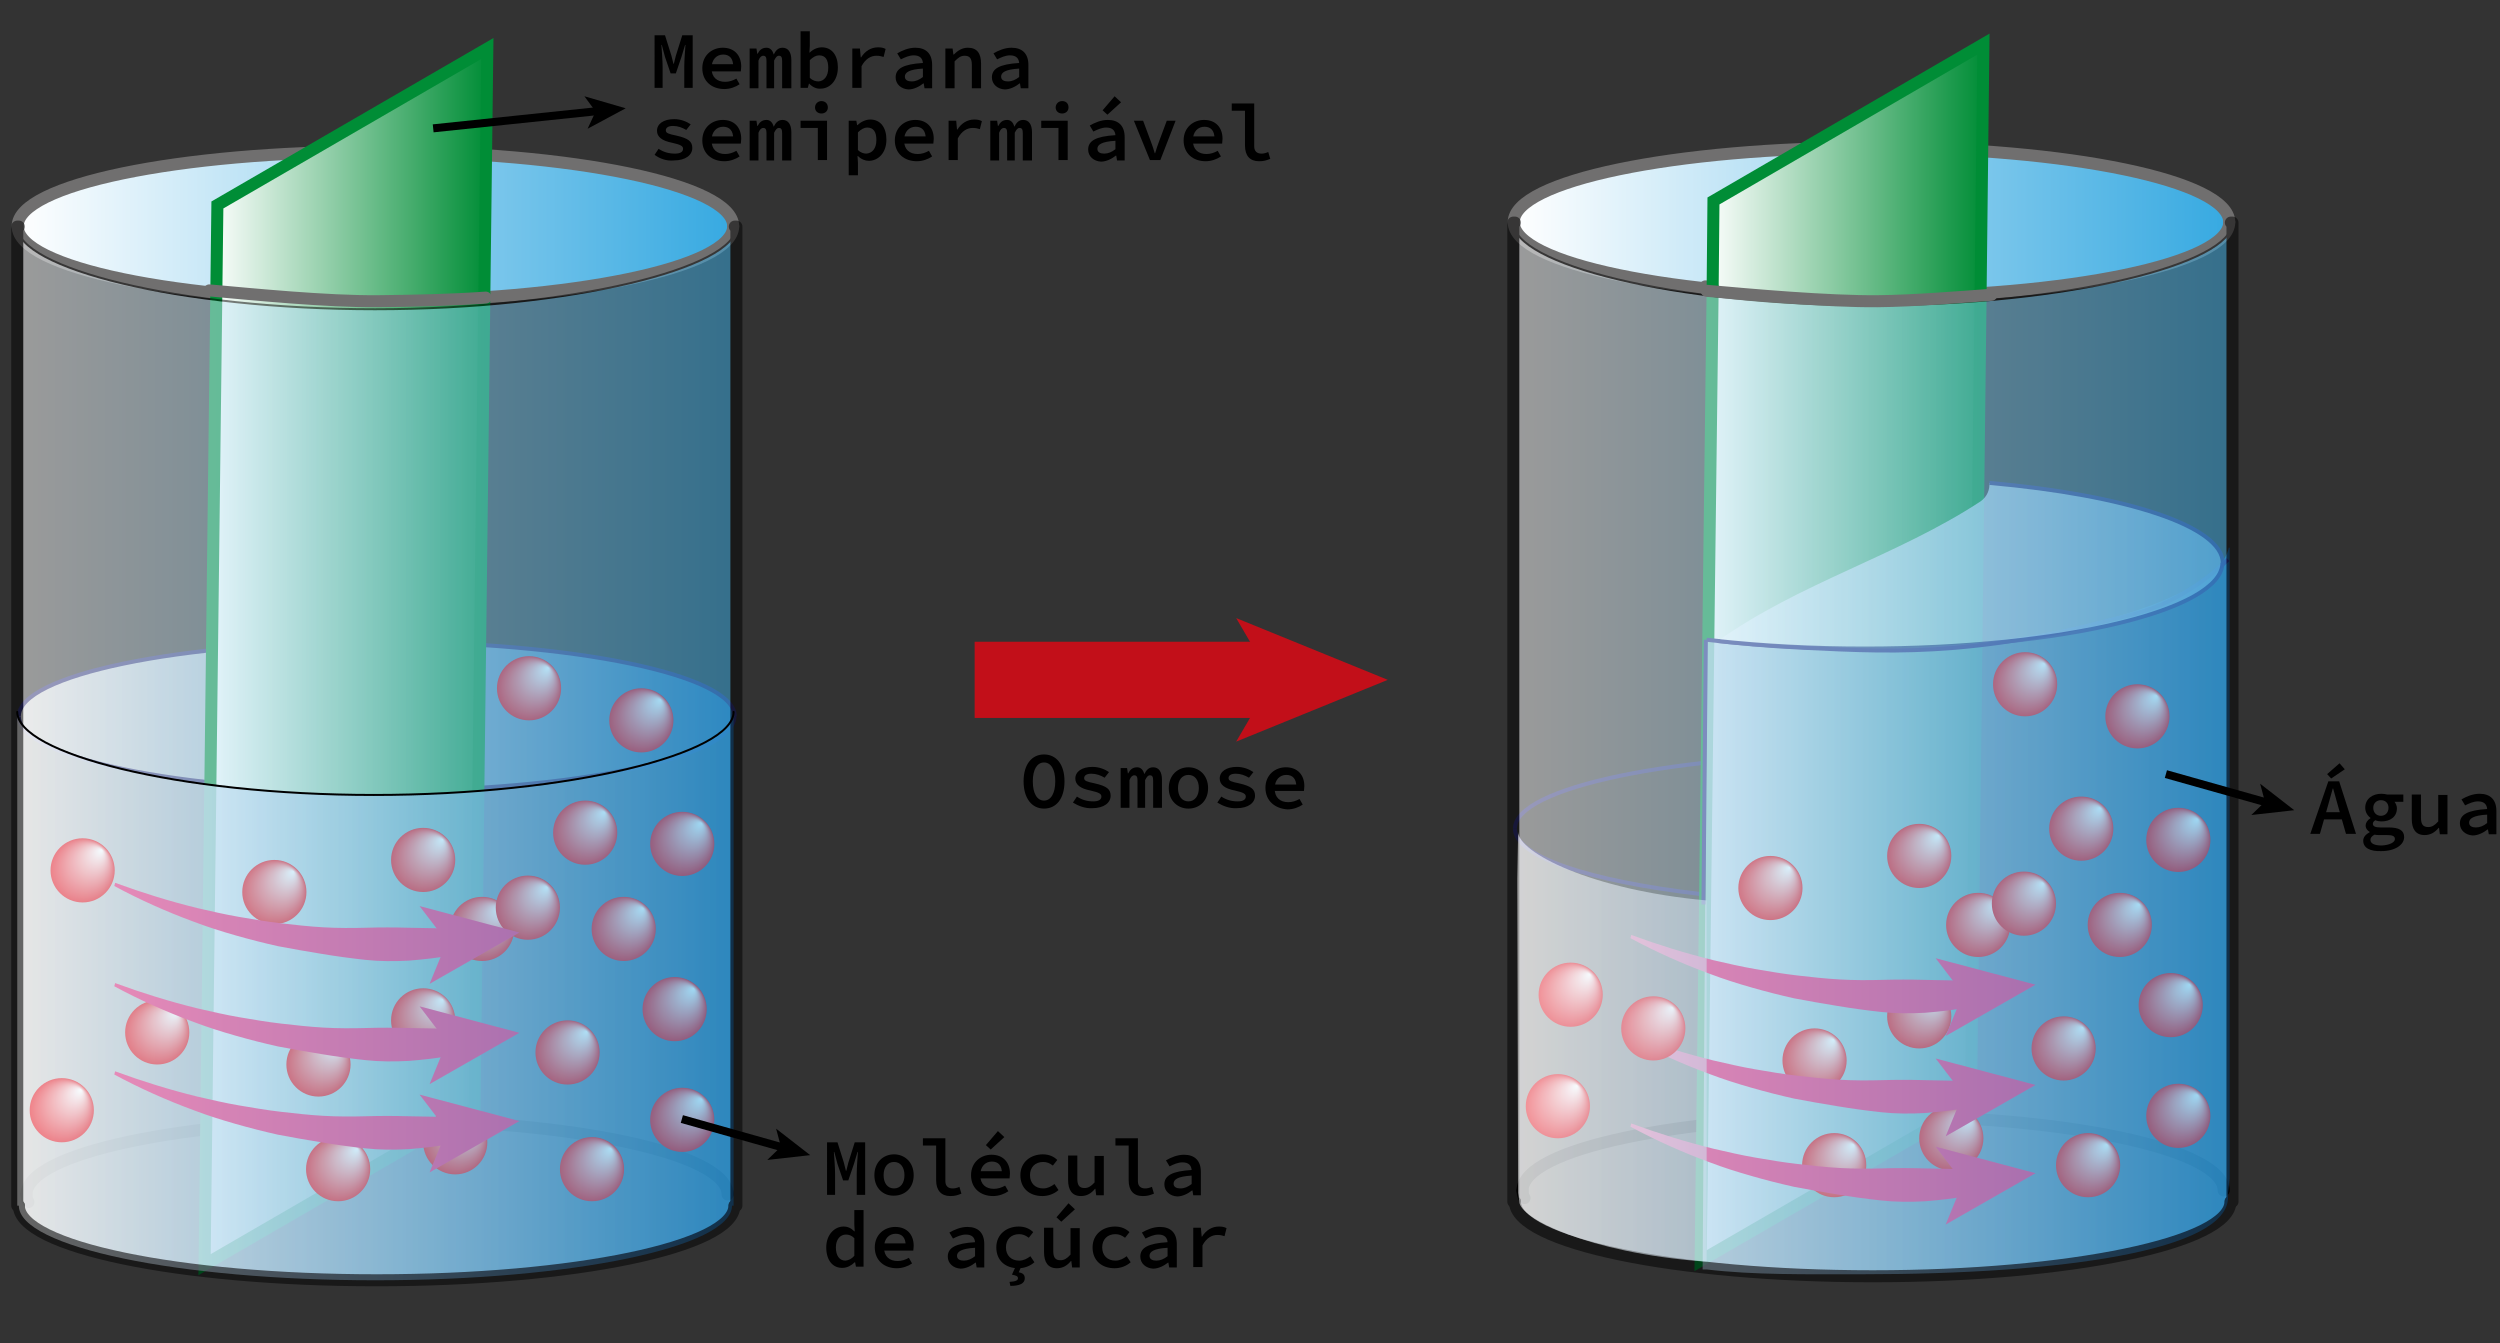 <?xml version="1.0" encoding="UTF-8"?> <!-- Generator: Adobe Illustrator 23.0.3, SVG Export Plug-In . SVG Version: 6.00 Build 0) --> <svg xmlns="http://www.w3.org/2000/svg" xmlns:xlink="http://www.w3.org/1999/xlink" id="Camada_1" x="0px" y="0px" viewBox="0 0 623.3 334.9" style="enable-background:new 0 0 623.3 334.9;" xml:space="preserve"><rect x="0" y="0" width="623.3" height="334.9" fill="#333333" stroke="none"/> <style type="text/css"> .st0{fill:none;stroke:#000000;stroke-width:3;stroke-linecap:round;stroke-linejoin:round;} .st1{opacity:0.81;} .st2{fill:url(#SVGID_1_);} .st3{fill:none;stroke:#2D2E83;stroke-miterlimit:10;} .st4{fill:url(#SVGID_2_);} .st5{fill:none;stroke:#706F6F;stroke-width:3;stroke-linecap:round;stroke-linejoin:round;} .st6{fill:url(#SVGID_3_);stroke:#008D36;stroke-width:3;} .st7{opacity:0.76;} .st8{fill:url(#SVGID_4_);} .st9{fill:url(#SVGID_5_);} .st10{fill:url(#SVGID_6_);} .st11{fill:url(#SVGID_7_);} .st12{fill:url(#SVGID_8_);} .st13{fill:url(#SVGID_9_);} .st14{fill:url(#SVGID_10_);} .st15{fill:url(#SVGID_11_);} .st16{fill:url(#SVGID_12_);} .st17{fill:url(#SVGID_13_);} .st18{fill:url(#SVGID_14_);} .st19{fill:url(#SVGID_15_);} .st20{fill:url(#SVGID_16_);} .st21{fill:url(#SVGID_17_);} .st22{fill:url(#SVGID_18_);} .st23{fill:url(#SVGID_19_);} .st24{fill:url(#SVGID_20_);} .st25{fill:url(#SVGID_21_);} .st26{fill:url(#SVGID_22_);} .st27{fill:url(#SVGID_23_);} .st28{fill:url(#SVGID_24_);} .st29{fill:#E71D73;} .st30{opacity:0.51;} .st31{fill:url(#SVGID_25_);} .st32{fill:none;stroke:#000000;stroke-width:0.5;stroke-linecap:round;stroke-linejoin:round;} .st33{fill:url(#SVGID_26_);} .st34{fill:url(#SVGID_27_);} .st35{fill:url(#SVGID_28_);} .st36{fill:none;stroke:#008D36;stroke-width:3;} .st37{fill:url(#SVGID_29_);} .st38{fill:url(#SVGID_30_);} .st39{fill:url(#SVGID_31_);} .st40{fill:url(#SVGID_32_);} .st41{fill:url(#SVGID_33_);} .st42{fill:url(#SVGID_34_);} .st43{fill:url(#SVGID_35_);} .st44{fill:url(#SVGID_36_);} .st45{fill:url(#SVGID_37_);} .st46{fill:url(#SVGID_38_);} .st47{fill:url(#SVGID_39_);} .st48{fill:url(#SVGID_40_);} .st49{fill:url(#SVGID_41_);} .st50{fill:url(#SVGID_42_);} .st51{fill:url(#SVGID_43_);} .st52{fill:url(#SVGID_44_);} .st53{fill:url(#SVGID_45_);} .st54{fill:url(#SVGID_46_);} .st55{fill:url(#SVGID_47_);} .st56{fill:url(#SVGID_48_);} .st57{fill:url(#SVGID_49_);} .st58{fill:url(#SVGID_50_);} .st59{fill:url(#SVGID_51_);} .st60{opacity:0.57;} .st61{fill:url(#SVGID_52_);} .st62{fill:none;stroke:#E30613;stroke-width:19;stroke-miterlimit:10;} .st63{fill:#E30613;} .st64{fill:none;stroke:#000000;stroke-width:2;stroke-miterlimit:10;} </style> <g> <g id="XMLID_6_"> <g> </g> <g> <path class="st0" d="M6.6,297.8c0,0.6,0.1,1.3,0.5,1.9"></path> <path class="st0" d="M6.6,297.8c0-10.3,39.1-18.6,87.4-18.6c48.3,0,87.4,8.3,87.4,18.6"></path> </g> </g> <g id="XMLID_5_" class="st1"> <g> <linearGradient id="SVGID_1_" gradientUnits="userSpaceOnUse" x1="4.728" y1="178.56" x2="183.167" y2="178.56"> <stop offset="0" style="stop-color:#FFFFFF"></stop> <stop offset="1" style="stop-color:#1D71B8"></stop> </linearGradient> <path class="st2" d="M94,160c49.3,0,89.2,8.3,89.2,18.6c0,10.3-39.9,18.6-89.2,18.6c-49.3,0-89.2-8.3-89.2-18.6 C4.7,168.3,44.7,160,94,160z"></path> </g> <g> <path class="st3" d="M4.7,178.6c0,10.3,39.9,18.6,89.2,18.6c49.3,0,89.2-8.3,89.2-18.6"></path> <path class="st3" d="M4.7,178.6C4.7,168.3,44.7,160,94,160c49.3,0,89.2,8.3,89.2,18.6"></path> </g> </g> <g id="XMLID_4_"> <g> <linearGradient id="SVGID_2_" gradientUnits="userSpaceOnUse" x1="4.438" y1="56.368" x2="182.878" y2="56.368"> <stop offset="0" style="stop-color:#FFFFFF"></stop> <stop offset="1" style="stop-color:#36A9E1"></stop> </linearGradient> <path class="st4" d="M93.7,74.9c49.3,0,89.2-8.3,89.2-18.6s-39.9-18.6-89.2-18.6c-49.3,0-89.2,8.3-89.2,18.6S44.4,74.9,93.7,74.9 z"></path> </g> <g> <path class="st5" d="M4.4,56.4c0-10.3,40-18.6,89.2-18.6c49.3,0,89.2,8.3,89.2,18.6"></path> <path class="st5" d="M4.4,56.4c0,10.3,40,18.6,89.2,18.6c49.3,0,89.2-8.3,89.2-18.6"></path> </g> </g> <path class="st0" d="M183.2,300.6"></path> <path class="st0" d="M4.7,300.6"></path> <path class="st0" d="M183.2,56.5"></path> <path class="st0" d="M4.7,56.5"></path> <linearGradient id="SVGID_3_" gradientUnits="userSpaceOnUse" x1="51.048" y1="163.692" x2="121.51" y2="163.692"> <stop offset="1.969510e-02" style="stop-color:#FFFFFF"></stop> <stop offset="1" style="stop-color:#008D36"></stop> </linearGradient> <polygon class="st6" points="118.3,276.3 51,315.3 54.2,51.1 121.5,12.1 "></polygon> <g id="XMLID_9_" class="st7"> <g> <linearGradient id="SVGID_4_" gradientUnits="userSpaceOnUse" x1="4.331" y1="248.84" x2="182.925" y2="248.84"> <stop offset="0" style="stop-color:#FFFFFF"></stop> <stop offset="1" style="stop-color:#1D71B8"></stop> </linearGradient> <path class="st8" d="M182.9,178.6v122h-0.4c0,10.3-39.8,18.6-88.9,18.6c-49.1,0-88.9-8.3-88.9-18.6H4.3v-122l0.1,0 c2.5,9.9,41.3,19.6,88.7,19.6c47.5,0,87.1-9.7,89.6-19.7L182.9,178.6z"></path> </g> <g> </g> </g> <g> <radialGradient id="SVGID_5_" cx="20.599" cy="217.048" r="7.981" fx="25.368" fy="211.899" gradientUnits="userSpaceOnUse"> <stop offset="1.969510e-02" style="stop-color:#FFFFFF"></stop> <stop offset="1" style="stop-color:#E30613"></stop> </radialGradient> <circle class="st9" cx="20.6" cy="217" r="8"></circle> <radialGradient id="SVGID_6_" cx="39.199" cy="257.408" r="7.981" fx="43.968" fy="252.258" gradientUnits="userSpaceOnUse"> <stop offset="1.969510e-02" style="stop-color:#FFFFFF"></stop> <stop offset="1" style="stop-color:#E30613"></stop> </radialGradient> <circle class="st10" cx="39.2" cy="257.4" r="8"></circle> <radialGradient id="SVGID_7_" cx="15.439" cy="276.848" r="7.981" fx="20.208" fy="271.698" gradientUnits="userSpaceOnUse"> <stop offset="1.969510e-02" style="stop-color:#FFFFFF"></stop> <stop offset="1" style="stop-color:#E30613"></stop> </radialGradient> <circle class="st11" cx="15.4" cy="276.8" r="8"></circle> </g> <g id="XMLID_2_"> <g> </g> <g> <path class="st5" d="M52.2,72.4c11.1,1,29.3,2.8,41.9,2.7c9.4-0.1,18.5-0.3,27-0.9"></path> </g> </g> <radialGradient id="SVGID_8_" cx="131.919" cy="171.628" r="7.981" fx="136.688" fy="166.479" gradientUnits="userSpaceOnUse"> <stop offset="1.969510e-02" style="stop-color:#FFFFFF"></stop> <stop offset="1" style="stop-color:#E30613"></stop> </radialGradient> <circle class="st12" cx="131.9" cy="171.6" r="8"></circle> <radialGradient id="SVGID_9_" cx="159.919" cy="179.628" r="7.981" fx="164.688" fy="174.479" gradientUnits="userSpaceOnUse"> <stop offset="1.969510e-02" style="stop-color:#FFFFFF"></stop> <stop offset="1" style="stop-color:#E30613"></stop> </radialGradient> <circle class="st13" cx="159.9" cy="179.6" r="8"></circle> <g> <radialGradient id="SVGID_10_" cx="145.919" cy="207.628" r="7.981" fx="150.688" fy="202.479" gradientUnits="userSpaceOnUse"> <stop offset="1.969510e-02" style="stop-color:#FFFFFF"></stop> <stop offset="1" style="stop-color:#E30613"></stop> </radialGradient> <circle class="st14" cx="145.9" cy="207.6" r="8"></circle> <radialGradient id="SVGID_11_" cx="155.539" cy="231.599" r="7.981" fx="160.308" fy="226.45" gradientUnits="userSpaceOnUse"> <stop offset="1.969510e-02" style="stop-color:#FFFFFF"></stop> <stop offset="1" style="stop-color:#E30613"></stop> </radialGradient> <circle class="st15" cx="155.5" cy="231.6" r="8"></circle> <radialGradient id="SVGID_12_" cx="141.499" cy="262.368" r="7.981" fx="146.268" fy="257.219" gradientUnits="userSpaceOnUse"> <stop offset="1.969510e-02" style="stop-color:#FFFFFF"></stop> <stop offset="1" style="stop-color:#E30613"></stop> </radialGradient> <circle class="st16" cx="141.5" cy="262.4" r="8"></circle> <radialGradient id="SVGID_13_" cx="120.199" cy="231.599" r="7.981" fx="124.968" fy="226.45" gradientUnits="userSpaceOnUse"> <stop offset="1.969510e-02" style="stop-color:#FFFFFF"></stop> <stop offset="1" style="stop-color:#E30613"></stop> </radialGradient> <circle class="st17" cx="120.2" cy="231.6" r="8"></circle> <radialGradient id="SVGID_14_" cx="170.119" cy="279.179" r="7.981" fx="174.888" fy="274.03" gradientUnits="userSpaceOnUse"> <stop offset="1.969510e-02" style="stop-color:#FFFFFF"></stop> <stop offset="1" style="stop-color:#E30613"></stop> </radialGradient> <circle class="st18" cx="170.1" cy="279.2" r="8"></circle> <radialGradient id="SVGID_15_" cx="113.529" cy="284.828" r="7.981" fx="118.298" fy="279.679" gradientUnits="userSpaceOnUse"> <stop offset="1.969510e-02" style="stop-color:#FFFFFF"></stop> <stop offset="1" style="stop-color:#E30613"></stop> </radialGradient> <circle class="st19" cx="113.5" cy="284.8" r="8"></circle> <radialGradient id="SVGID_16_" cx="105.549" cy="254.388" r="7.981" fx="110.317" fy="249.238" gradientUnits="userSpaceOnUse"> <stop offset="1.969510e-02" style="stop-color:#FFFFFF"></stop> <stop offset="1" style="stop-color:#E30613"></stop> </radialGradient> <circle class="st20" cx="105.5" cy="254.4" r="8"></circle> <radialGradient id="SVGID_17_" cx="68.359" cy="222.428" r="7.981" fx="73.128" fy="217.279" gradientUnits="userSpaceOnUse"> <stop offset="1.969510e-02" style="stop-color:#FFFFFF"></stop> <stop offset="1" style="stop-color:#E30613"></stop> </radialGradient> <circle class="st21" cx="68.4" cy="222.4" r="8"></circle> <radialGradient id="SVGID_18_" cx="105.549" cy="214.448" r="7.981" fx="110.317" fy="209.298" gradientUnits="userSpaceOnUse"> <stop offset="1.969510e-02" style="stop-color:#FFFFFF"></stop> <stop offset="1" style="stop-color:#E30613"></stop> </radialGradient> <circle class="st22" cx="105.5" cy="214.4" r="8"></circle> <radialGradient id="SVGID_19_" cx="168.199" cy="251.648" r="7.981" fx="172.968" fy="246.498" gradientUnits="userSpaceOnUse"> <stop offset="1.969510e-02" style="stop-color:#FFFFFF"></stop> <stop offset="1" style="stop-color:#E30613"></stop> </radialGradient> <circle class="st23" cx="168.2" cy="251.6" r="8"></circle> <radialGradient id="SVGID_20_" cx="84.321" cy="291.548" r="7.981" fx="89.089" fy="286.399" gradientUnits="userSpaceOnUse"> <stop offset="1.969510e-02" style="stop-color:#FFFFFF"></stop> <stop offset="1" style="stop-color:#E30613"></stop> </radialGradient> <circle class="st24" cx="84.3" cy="291.5" r="8"></circle> <radialGradient id="SVGID_21_" cx="147.559" cy="291.548" r="7.981" fx="152.327" fy="286.399" gradientUnits="userSpaceOnUse"> <stop offset="1.969510e-02" style="stop-color:#FFFFFF"></stop> <stop offset="1" style="stop-color:#E30613"></stop> </radialGradient> <circle class="st25" cx="147.6" cy="291.5" r="8"></circle> <radialGradient id="SVGID_22_" cx="170.119" cy="210.375" r="7.981" fx="174.888" fy="205.226" gradientUnits="userSpaceOnUse"> <stop offset="1.969510e-02" style="stop-color:#FFFFFF"></stop> <stop offset="1" style="stop-color:#E30613"></stop> </radialGradient> <circle class="st26" cx="170.1" cy="210.4" r="8"></circle> <radialGradient id="SVGID_23_" cx="131.598" cy="226.337" r="7.981" fx="136.366" fy="221.187" gradientUnits="userSpaceOnUse"> <stop offset="1.969510e-02" style="stop-color:#FFFFFF"></stop> <stop offset="1" style="stop-color:#E30613"></stop> </radialGradient> <circle class="st27" cx="131.6" cy="226.3" r="8"></circle> <radialGradient id="SVGID_24_" cx="79.399" cy="265.388" r="7.981" fx="84.168" fy="260.239" gradientUnits="userSpaceOnUse"> <stop offset="1.969510e-02" style="stop-color:#FFFFFF"></stop> <stop offset="1" style="stop-color:#E30613"></stop> </radialGradient> <circle class="st28" cx="79.4" cy="265.4" r="8"></circle> </g> <g> <g> <g> <path class="st29" d="M28.7,245.1c6.8,2.5,13.6,4.6,20.5,6.3c3.5,0.8,6.9,1.6,10.4,2.2c3.5,0.6,7,1.2,10.5,1.6 c3.5,0.4,7,0.8,10.6,1c3.5,0.2,7.1,0.2,10.6,0.1c3.5-0.1,7-0.1,10.5,0l10.6,0.2l0.6,6.6c-3.6,0.7-7.3,1.1-11,1.4 c-3.7,0.2-7.4,0.2-11-0.2c-3.7-0.4-7.3-0.9-10.9-1.5c-3.6-0.6-7.2-1.2-10.8-1.9c-3.6-0.8-7.1-1.7-10.6-2.7 c-3.5-1-7-2.1-10.4-3.4c-6.8-2.5-13.5-5.5-19.8-8.9L28.7,245.1z"></path> <g> <polygon class="st29" points="129.5,257.5 107.1,270.3 111.4,259.8 104.6,250.9 "></polygon> </g> </g> </g> <g> <g> <path class="st29" d="M28.7,267.1c6.8,2.5,13.6,4.6,20.5,6.3c3.5,0.8,6.9,1.6,10.4,2.2c3.5,0.6,7,1.2,10.5,1.6 c3.5,0.4,7,0.8,10.6,1c3.5,0.2,7.1,0.2,10.6,0.1c3.5-0.1,7-0.1,10.5,0l10.6,0.2l0.6,6.6c-3.6,0.7-7.3,1.1-11,1.4 c-3.7,0.2-7.4,0.2-11-0.2c-3.7-0.4-7.3-0.9-10.9-1.5c-3.6-0.6-7.2-1.2-10.8-1.9c-3.6-0.8-7.1-1.7-10.6-2.7 c-3.5-1-7-2.1-10.4-3.4c-6.8-2.5-13.5-5.5-19.8-8.9L28.7,267.1z"></path> <g> <polygon class="st29" points="129.5,279.5 107.1,292.3 111.4,281.8 104.6,272.9 "></polygon> </g> </g> </g> <g> <g> <path class="st29" d="M28.7,220.1c6.8,2.5,13.6,4.6,20.5,6.3c3.5,0.8,6.9,1.6,10.4,2.2c3.5,0.6,7,1.2,10.5,1.6 c3.5,0.4,7,0.8,10.6,1c3.5,0.2,7.1,0.2,10.6,0.1c3.5-0.1,7-0.1,10.5,0l10.6,0.2l0.6,6.6c-3.6,0.7-7.3,1.1-11,1.4 c-3.7,0.2-7.4,0.2-11-0.2c-3.7-0.4-7.3-0.9-10.9-1.5c-3.6-0.6-7.2-1.2-10.8-1.9c-3.6-0.8-7.1-1.7-10.6-2.7 c-3.5-1-7-2.1-10.4-3.4c-6.8-2.5-13.5-5.5-19.8-8.9L28.7,220.1z"></path> <g> <polygon class="st29" points="129.5,232.5 107.1,245.3 111.4,234.8 104.6,225.9 "></polygon> </g> </g> </g> </g> <g id="XMLID_1_" class="st30"> <g> <linearGradient id="SVGID_25_" gradientUnits="userSpaceOnUse" x1="4.327" y1="187.845" x2="183.607" y2="187.845"> <stop offset="0" style="stop-color:#FFFFFF"></stop> <stop offset="1" style="stop-color:#36A9E1"></stop> </linearGradient> <path class="st31" d="M183.6,56.5v244.1h-0.4c0,10.3-39.9,18.6-89.2,18.6s-89.2-8.3-89.2-18.6H4.3V56.5c0,10.3,40,20.6,89.2,20.6 S183.6,66.8,183.6,56.5z"></path> </g> <g> <path class="st0" d="M4.7,300.6c0,10.3,39.9,18.6,89.2,18.6s89.2-8.3,89.2-18.6"></path> <polyline class="st0" points="4.7,56.5 4.3,56.5 4.3,300.6 4.7,300.6 "></polyline> <polyline class="st0" points="183.2,56.5 183.6,56.5 183.6,300.6 183.2,300.6 "></polyline> <path class="st32" d="M4.3,56.5c0,10.3,40,20.6,89.2,20.6s90.1-10.4,90.1-20.6"></path> </g> </g> </g> <path class="st32" d="M4.3,177.5c0,10.3,39.8,20.7,88.9,20.7s89.7-10.4,89.7-20.7"></path> <g> <g id="XMLID_12_"> <g> </g> <g> <path class="st0" d="M379.6,296.8c0,0.6,0.1,1.3,0.5,1.9"></path> <path class="st0" d="M379.6,296.8c0-10.3,39.1-18.6,87.4-18.6c48.3,0,87.4,8.3,87.4,18.6"></path> </g> </g> <g id="XMLID_10_"> <g> <linearGradient id="SVGID_26_" gradientUnits="userSpaceOnUse" x1="377.438" y1="55.368" x2="555.878" y2="55.368"> <stop offset="0" style="stop-color:#FFFFFF"></stop> <stop offset="1" style="stop-color:#36A9E1"></stop> </linearGradient> <path class="st33" d="M466.7,73.9c49.3,0,89.2-8.3,89.2-18.6s-39.9-18.6-89.2-18.6c-49.3,0-89.2,8.3-89.2,18.6 S417.4,73.9,466.7,73.9z"></path> </g> <g> <path class="st5" d="M377.4,55.4c0-10.3,40-18.6,89.2-18.6c49.3,0,89.2,8.3,89.2,18.6"></path> <path class="st5" d="M377.4,55.4c0,10.3,40,18.6,89.2,18.6c49.3,0,89.2-8.3,89.2-18.6"></path> </g> </g> <path class="st0" d="M556.2,299.6"></path> <path class="st0" d="M377.7,299.6"></path> <path class="st0" d="M556.2,55.5"></path> <path class="st0" d="M377.7,55.5"></path> <g id="XMLID_11_" class="st1"> <g> </g> <g> <path class="st3" d="M377.7,206.6c0,7,18.7,13.1,46.3,16.3"></path> <path class="st3" d="M377.7,206.6c0-10.3,40-18.6,89.2-18.6c7.6,0,15,0.2,22,0.6"></path> </g> </g> <g id="XMLID_8_"> <g> <linearGradient id="SVGID_27_" gradientUnits="userSpaceOnUse" x1="424.048" y1="42.573" x2="494.51" y2="42.573"> <stop offset="1.969510e-02" style="stop-color:#FFFFFF"></stop> <stop offset="1" style="stop-color:#008D36"></stop> </linearGradient> <path class="st34" d="M494.5,11l-0.7,62.2c-8.4,0.6-17.4,0.8-26.7,0.9c-11.9,0.1-28.9-1.4-40.1-2.5l0.3-21.5L494.5,11z"></path> <linearGradient id="SVGID_28_" gradientUnits="userSpaceOnUse" x1="424.043" y1="192.97" x2="494.505" y2="192.97"> <stop offset="1.969510e-02" style="stop-color:#FFFFFF"></stop> <stop offset="1" style="stop-color:#008D36"></stop> </linearGradient> <path class="st35" d="M493.8,73.2l-2.4,202.1l-67.3,39L427,71.6c11.2,1,28.2,2.6,40.1,2.5C476.4,74,485.3,73.8,493.8,73.2z"></path> </g> <g> <path class="st5" d="M493.8,73.2c0.1,0,0.2,0,0.3,0"></path> <path class="st5" d="M425.2,71.4c0.6,0,1.1,0.1,1.8,0.2"></path> <polygon class="st36" points="493.8,73.2 491.4,275.3 424,314.3 427,71.6 427.2,50.1 494.5,11 "></polygon> </g> </g> <g> <g id="XMLID_13_" class="st7"> <g> <linearGradient id="SVGID_29_" gradientUnits="userSpaceOnUse" x1="370.648" y1="227.144" x2="555.915" y2="227.144"> <stop offset="0" style="stop-color:#FFFFFF"></stop> <stop offset="1" style="stop-color:#1D71B8"></stop> </linearGradient> <path class="st37" d="M555.9,136.6v157.2l-0.4,3.7v1c0,13.2-40.9,19.2-91.4,19.2c-13.7,0-26.9,0.2-38.6-1.2h-1l1.1-157.2 c0,0,0-0.1,0-0.1c11.6,1.7,24.4,2.6,38,2.6c48.9,0,89.6-12.5,92.1-25.3L555.9,136.6z"></path> </g> <g> </g> </g> </g> <radialGradient id="SVGID_30_" cx="504.919" cy="170.628" r="7.981" fx="509.688" fy="165.479" gradientUnits="userSpaceOnUse"> <stop offset="1.969510e-02" style="stop-color:#FFFFFF"></stop> <stop offset="1" style="stop-color:#E30613"></stop> </radialGradient> <circle class="st38" cx="504.9" cy="170.6" r="8"></circle> <radialGradient id="SVGID_31_" cx="532.919" cy="178.628" r="7.981" fx="537.688" fy="173.479" gradientUnits="userSpaceOnUse"> <stop offset="1.969510e-02" style="stop-color:#FFFFFF"></stop> <stop offset="1" style="stop-color:#E30613"></stop> </radialGradient> <circle class="st39" cx="532.9" cy="178.6" r="8"></circle> <g> <radialGradient id="SVGID_32_" cx="518.919" cy="206.628" r="7.981" fx="523.688" fy="201.479" gradientUnits="userSpaceOnUse"> <stop offset="1.969510e-02" style="stop-color:#FFFFFF"></stop> <stop offset="1" style="stop-color:#E30613"></stop> </radialGradient> <circle class="st40" cx="518.9" cy="206.6" r="8"></circle> <radialGradient id="SVGID_33_" cx="528.539" cy="230.599" r="7.981" fx="533.308" fy="225.45" gradientUnits="userSpaceOnUse"> <stop offset="1.969510e-02" style="stop-color:#FFFFFF"></stop> <stop offset="1" style="stop-color:#E30613"></stop> </radialGradient> <circle class="st41" cx="528.5" cy="230.6" r="8"></circle> <radialGradient id="SVGID_34_" cx="514.499" cy="261.368" r="7.981" fx="519.268" fy="256.219" gradientUnits="userSpaceOnUse"> <stop offset="1.969510e-02" style="stop-color:#FFFFFF"></stop> <stop offset="1" style="stop-color:#E30613"></stop> </radialGradient> <circle class="st42" cx="514.5" cy="261.4" r="8"></circle> <radialGradient id="SVGID_35_" cx="493.199" cy="230.599" r="7.981" fx="497.968" fy="225.45" gradientUnits="userSpaceOnUse"> <stop offset="1.969510e-02" style="stop-color:#FFFFFF"></stop> <stop offset="1" style="stop-color:#E30613"></stop> </radialGradient> <circle class="st43" cx="493.2" cy="230.6" r="8"></circle> <radialGradient id="SVGID_36_" cx="543.119" cy="278.179" r="7.981" fx="547.888" fy="273.03" gradientUnits="userSpaceOnUse"> <stop offset="1.969510e-02" style="stop-color:#FFFFFF"></stop> <stop offset="1" style="stop-color:#E30613"></stop> </radialGradient> <circle class="st44" cx="543.1" cy="278.2" r="8"></circle> <radialGradient id="SVGID_37_" cx="486.529" cy="283.828" r="7.981" fx="491.298" fy="278.679" gradientUnits="userSpaceOnUse"> <stop offset="1.969510e-02" style="stop-color:#FFFFFF"></stop> <stop offset="1" style="stop-color:#E30613"></stop> </radialGradient> <circle class="st45" cx="486.5" cy="283.8" r="8"></circle> <radialGradient id="SVGID_38_" cx="478.549" cy="253.388" r="7.981" fx="483.317" fy="248.238" gradientUnits="userSpaceOnUse"> <stop offset="1.969510e-02" style="stop-color:#FFFFFF"></stop> <stop offset="1" style="stop-color:#E30613"></stop> </radialGradient> <circle class="st46" cx="478.5" cy="253.4" r="8"></circle> <radialGradient id="SVGID_39_" cx="441.359" cy="221.428" r="7.981" fx="446.128" fy="216.279" gradientUnits="userSpaceOnUse"> <stop offset="1.969510e-02" style="stop-color:#FFFFFF"></stop> <stop offset="1" style="stop-color:#E30613"></stop> </radialGradient> <circle class="st47" cx="441.4" cy="221.4" r="8"></circle> <radialGradient id="SVGID_40_" cx="478.549" cy="213.448" r="7.981" fx="483.317" fy="208.298" gradientUnits="userSpaceOnUse"> <stop offset="1.969510e-02" style="stop-color:#FFFFFF"></stop> <stop offset="1" style="stop-color:#E30613"></stop> </radialGradient> <circle class="st48" cx="478.5" cy="213.4" r="8"></circle> <radialGradient id="SVGID_41_" cx="541.199" cy="250.648" r="7.981" fx="545.968" fy="245.498" gradientUnits="userSpaceOnUse"> <stop offset="1.969510e-02" style="stop-color:#FFFFFF"></stop> <stop offset="1" style="stop-color:#E30613"></stop> </radialGradient> <circle class="st49" cx="541.2" cy="250.6" r="8"></circle> <radialGradient id="SVGID_42_" cx="457.321" cy="290.548" r="7.981" fx="462.089" fy="285.399" gradientUnits="userSpaceOnUse"> <stop offset="1.969510e-02" style="stop-color:#FFFFFF"></stop> <stop offset="1" style="stop-color:#E30613"></stop> </radialGradient> <circle class="st50" cx="457.3" cy="290.5" r="8"></circle> <radialGradient id="SVGID_43_" cx="520.559" cy="290.548" r="7.981" fx="525.327" fy="285.399" gradientUnits="userSpaceOnUse"> <stop offset="1.969510e-02" style="stop-color:#FFFFFF"></stop> <stop offset="1" style="stop-color:#E30613"></stop> </radialGradient> <circle class="st51" cx="520.6" cy="290.5" r="8"></circle> <radialGradient id="SVGID_44_" cx="543.119" cy="209.375" r="7.981" fx="547.888" fy="204.226" gradientUnits="userSpaceOnUse"> <stop offset="1.969510e-02" style="stop-color:#FFFFFF"></stop> <stop offset="1" style="stop-color:#E30613"></stop> </radialGradient> <circle class="st52" cx="543.1" cy="209.4" r="8"></circle> <radialGradient id="SVGID_45_" cx="504.598" cy="225.337" r="7.981" fx="509.366" fy="220.187" gradientUnits="userSpaceOnUse"> <stop offset="1.969510e-02" style="stop-color:#FFFFFF"></stop> <stop offset="1" style="stop-color:#E30613"></stop> </radialGradient> <circle class="st53" cx="504.6" cy="225.3" r="8"></circle> <radialGradient id="SVGID_46_" cx="452.399" cy="264.388" r="7.981" fx="457.168" fy="259.239" gradientUnits="userSpaceOnUse"> <stop offset="1.969510e-02" style="stop-color:#FFFFFF"></stop> <stop offset="1" style="stop-color:#E30613"></stop> </radialGradient> <circle class="st54" cx="452.4" cy="264.4" r="8"></circle> </g> <path class="st3" d="M425.5,159.5c7.6,0.9,15.6,1.6,24,2c12.7,0.6,23.6,1.2,38,0c16.3-1.4,28.9-4.4,35-6c7.2-1.9,12.6-2.7,19-6 c6.4-3.3,11-7.1,14-10"></path> <line class="st3" x1="425.3" y1="159.5" x2="424.7" y2="225.5"></line> <g> <g> <g> <path class="st29" d="M406.7,258.1c6.8,2.5,13.6,4.6,20.5,6.3c3.5,0.8,6.9,1.6,10.4,2.2c3.5,0.6,7,1.2,10.5,1.6 c3.5,0.4,7,0.8,10.6,1c3.5,0.2,7.1,0.2,10.6,0.1c3.5-0.1,7-0.1,10.5,0l10.6,0.2l0.6,6.6c-3.6,0.7-7.3,1.1-11,1.4 c-3.7,0.2-7.4,0.2-11-0.2c-3.7-0.4-7.3-0.9-10.9-1.5c-3.6-0.6-7.2-1.2-10.8-1.9c-3.6-0.8-7.1-1.7-10.6-2.7 c-3.5-1-7-2.1-10.4-3.4c-6.8-2.5-13.5-5.5-19.8-8.9L406.7,258.1z"></path> <g> <polygon class="st29" points="507.5,270.5 485.1,283.3 489.4,272.8 482.6,263.9 "></polygon> </g> </g> </g> <g> <g> <path class="st29" d="M406.7,280.1c6.8,2.5,13.6,4.6,20.5,6.3c3.5,0.8,6.9,1.6,10.4,2.2c3.5,0.6,7,1.2,10.5,1.6 c3.5,0.4,7,0.8,10.6,1c3.5,0.2,7.1,0.2,10.6,0.1c3.5-0.1,7-0.1,10.5,0l10.6,0.2l0.6,6.6c-3.6,0.7-7.3,1.1-11,1.4 c-3.7,0.2-7.4,0.2-11-0.2c-3.7-0.4-7.3-0.9-10.9-1.5c-3.6-0.6-7.2-1.2-10.8-1.9c-3.6-0.8-7.1-1.7-10.6-2.7 c-3.5-1-7-2.1-10.4-3.4c-6.8-2.5-13.5-5.5-19.8-8.9L406.7,280.1z"></path> <g> <polygon class="st29" points="507.5,292.5 485.1,305.3 489.4,294.8 482.6,285.9 "></polygon> </g> </g> </g> <g> <g> <path class="st29" d="M406.7,233.1c6.8,2.5,13.6,4.6,20.5,6.3c3.5,0.8,6.9,1.6,10.4,2.2c3.5,0.6,7,1.2,10.5,1.6 c3.5,0.4,7,0.8,10.6,1c3.5,0.2,7.1,0.2,10.6,0.1c3.5-0.1,7-0.1,10.5,0l10.6,0.2l0.6,6.6c-3.6,0.7-7.3,1.1-11,1.4 c-3.7,0.2-7.4,0.2-11-0.2c-3.7-0.4-7.3-0.9-10.9-1.5c-3.6-0.6-7.2-1.2-10.8-1.9c-3.6-0.8-7.1-1.7-10.6-2.7 c-3.5-1-7-2.1-10.4-3.4c-6.8-2.5-13.5-5.5-19.8-8.9L406.7,233.1z"></path> <g> <polygon class="st29" points="507.5,245.5 485.1,258.3 489.4,247.8 482.6,238.9 "></polygon> </g> </g> </g> </g> <g id="XMLID_14_" class="st1"> <g> <linearGradient id="SVGID_47_" gradientUnits="userSpaceOnUse" x1="428.118" y1="141.048" x2="636.786" y2="141.048"> <stop offset="0" style="stop-color:#FFFFFF"></stop> <stop offset="1" style="stop-color:#1D71B8"></stop> </linearGradient> <path class="st55" d="M496,120.4c34,3,58.2,10.8,58.2,20c0,11.8-39.9,21.4-89.2,21.4c-13.1,0-25.6-0.7-36.8-1.9 c20.2-14.5,44.9-21.3,65.6-34.9C495.5,123.8,496.1,122,496,120.4z"></path> </g> <g> <path class="st3" d="M428.1,159.8c11.2,1.2,23.7,1.9,36.8,1.9c49.3,0,89.2-9.6,89.2-21.4"></path> <path class="st3" d="M496,120.4c34,3,58.2,10.8,58.2,20"></path> </g> </g> <g id="XMLID_7_" class="st30"> <g> <linearGradient id="SVGID_48_" gradientUnits="userSpaceOnUse" x1="377.327" y1="186.845" x2="556.607" y2="186.845"> <stop offset="0" style="stop-color:#FFFFFF"></stop> <stop offset="1" style="stop-color:#36A9E1"></stop> </linearGradient> <path class="st56" d="M556.6,55.5v244.1h-0.4c0,10.3-40,18.6-89.2,18.6s-89.2-8.3-89.2-18.6h-0.4V55.5 c0,10.3,39.9,20.6,89.2,20.6S556.6,65.8,556.6,55.5z"></path> </g> <g> <path class="st0" d="M377.7,299.6c0,10.3,40,18.6,89.2,18.6s89.2-8.3,89.2-18.6"></path> <polyline class="st0" points="556.2,55.5 556.6,55.5 556.6,299.6 556.2,299.6 "></polyline> <path class="st32" d="M377.3,55.5c0,10.3,39.9,20.6,89.2,20.6s90.1-10.4,90.1-20.6"></path> <polyline class="st0" points="377.7,55.5 377.3,55.5 377.3,299.6 377.7,299.6 "></polyline> </g> </g> </g> <g> <radialGradient id="SVGID_49_" cx="391.599" cy="248.048" r="7.981" fx="396.368" fy="242.899" gradientUnits="userSpaceOnUse"> <stop offset="1.969510e-02" style="stop-color:#FFFFFF"></stop> <stop offset="1" style="stop-color:#E30613"></stop> </radialGradient> <circle class="st57" cx="391.6" cy="248" r="8"></circle> <radialGradient id="SVGID_50_" cx="412.199" cy="256.408" r="7.981" fx="416.968" fy="251.258" gradientUnits="userSpaceOnUse"> <stop offset="1.969510e-02" style="stop-color:#FFFFFF"></stop> <stop offset="1" style="stop-color:#E30613"></stop> </radialGradient> <circle class="st58" cx="412.2" cy="256.4" r="8"></circle> <radialGradient id="SVGID_51_" cx="388.439" cy="275.848" r="7.981" fx="393.208" fy="270.698" gradientUnits="userSpaceOnUse"> <stop offset="1.969510e-02" style="stop-color:#FFFFFF"></stop> <stop offset="1" style="stop-color:#E30613"></stop> </radialGradient> <circle class="st59" cx="388.4" cy="275.8" r="8"></circle> </g> <g id="XMLID_3_" class="st60"> <g> <linearGradient id="SVGID_52_" gradientUnits="userSpaceOnUse" x1="378.251" y1="260.999" x2="600.134" y2="260.999"> <stop offset="0" style="stop-color:#FFFFFF"></stop> <stop offset="1" style="stop-color:#1D71B8"></stop> </linearGradient> <path class="st61" d="M425.5,224.5v90h-1c-28.5-2.2-45.7-10.8-45.7-14.9l-0.3-2.2l-0.2-77.6l0-0.7l0.2-11.7 C378.5,212.5,396.7,221.9,425.5,224.5z"></path> </g> <g> </g> </g> <g id="XMLID_15_"> <g> </g> <g> <path class="st5" d="M425.5,72.5c11.1,1,30.1,2.7,42.6,2.6c9.4-0.1,19.9-1,28.4-1.6"></path> </g> </g> <g class="st1"> <g> <line class="st62" x1="243" y1="169.5" x2="319.2" y2="169.5"></line> <g> <polygon class="st63" points="346,169.5 308.2,184.9 317.2,169.5 308.2,154.1 "></polygon> </g> </g> </g> <g> <g> <path d="M255.2,194.8c0-4.3,2.1-6.7,5.1-6.7c3,0,5.1,2.4,5.1,6.7c0,4.4-2.1,6.8-5.1,6.8C257.3,201.6,255.2,199.1,255.2,194.8z M263.1,194.8c0-3-1.1-4.7-2.8-4.7c-1.7,0-2.8,1.7-2.8,4.7c0,3.1,1.1,4.8,2.8,4.8C262,199.6,263.1,197.8,263.1,194.8z"></path> <path d="M267.5,200.1l1-1.5c1.2,0.8,2.5,1.2,4.1,1.2c1.4,0,2-0.5,2-1.2c0-0.6-0.4-1-2.7-1.5c-2.6-0.5-3.8-1.5-3.8-3 c0-1.7,1.6-2.9,4.3-2.9c1.6,0,3.1,0.6,4.1,1.3l-1.1,1.4c-1-0.6-2.1-1-3.3-1c-1.3,0-1.8,0.5-1.8,1.1c0,0.7,0.7,0.9,2.6,1.3 c3.1,0.7,4,1.5,4,3.1c0,1.7-1.6,3.1-4.6,3.1C270.5,201.6,268.8,200.9,267.5,200.1z"></path> <path d="M279.2,191.5h1.8l0.2,1.3h0.1c0.4-0.8,1-1.5,2.2-1.5c0.9,0,1.5,0.6,1.8,1.7c0.5-1,1.1-1.7,2.2-1.7c1.4,0,2.2,1.1,2.2,3.1 v7h-2.2v-6.8c0-0.9-0.2-1.3-0.8-1.3c-0.5,0-0.8,0.4-1.2,1.2v6.9h-1.9v-6.8c0-0.9-0.2-1.3-0.8-1.3c-0.5,0-0.9,0.4-1.2,1.2v6.9h-2.2 V191.5z"></path> <path d="M291.4,196.5c0-3.3,2.3-5.2,4.9-5.2s4.9,1.9,4.9,5.2c0,3.3-2.3,5.1-4.9,5.1S291.4,199.7,291.4,196.5z M298.9,196.5 c0-2-1-3.3-2.6-3.3s-2.6,1.3-2.6,3.3c0,2,1,3.3,2.6,3.3S298.9,198.4,298.9,196.5z"></path> <path d="M303.5,200.1l1-1.5c1.2,0.8,2.5,1.2,4.1,1.2c1.4,0,2-0.5,2-1.2c0-0.6-0.4-1-2.7-1.5c-2.6-0.5-3.8-1.5-3.8-3 c0-1.7,1.6-2.9,4.3-2.9c1.6,0,3.1,0.6,4.1,1.3l-1.1,1.4c-1-0.6-2.1-1-3.3-1c-1.3,0-1.8,0.5-1.8,1.1c0,0.7,0.7,0.9,2.6,1.3 c3.1,0.7,4,1.5,4,3.1c0,1.7-1.6,3.1-4.6,3.1C306.5,201.6,304.8,200.9,303.5,200.1z"></path> <path d="M315.5,196.4c0-3.2,2.4-5.1,5.1-5.1c2.9,0,4.6,1.9,4.6,4.7c0,0.5-0.1,0.9-0.1,1.2h-7.9v-1.6h6.4l-0.4,0.5 c0-1.9-0.9-2.9-2.5-2.9c-1.6,0-2.9,1.2-2.9,3.4c0,2.3,1.4,3.4,3.4,3.4c1,0,1.9-0.3,2.8-0.8l0.8,1.4c-1,0.7-2.4,1.2-3.8,1.2 C317.9,201.6,315.5,199.7,315.5,196.4z"></path> </g> </g> <g> <g> <line class="st64" x1="170" y1="279" x2="195.2" y2="286.1"></line> <g> <polygon points="202,288 191.3,289.2 194.7,285.9 193.5,281.4 "></polygon> </g> </g> </g> <g> <g> <path d="M206.2,284.8h2.6l1.6,5.1l0.5,2h0.1l0.5-2l1.6-5.1h2.6v13.1h-2.1v-5.3c0-1.4,0.2-4.1,0.3-5.4h-0.1l-0.9,3l-1.4,4.1h-1.3 l-1.4-4.1l-0.8-3h-0.1c0.1,1.3,0.3,4,0.3,5.4v5.3h-2V284.8z"></path> <path d="M218,293c0-3.3,2.3-5.2,4.9-5.2c2.6,0,4.9,1.9,4.9,5.2c0,3.3-2.3,5.1-4.9,5.1C220.3,298.2,218,296.3,218,293z M225.5,293 c0-2-1-3.3-2.6-3.3c-1.6,0-2.6,1.3-2.6,3.3c0,2,1,3.3,2.6,3.3C224.5,296.3,225.5,295,225.5,293z"></path> <path d="M233.4,294.3v-8.7h-3.3v-1.8h5.6v10.7c0,1.3,0.8,1.8,1.8,1.8c0.5,0,1.1-0.1,1.7-0.4l0.5,1.7c-1,0.4-1.6,0.6-2.8,0.6 C234.7,298.2,233.4,296.8,233.4,294.3z"></path> <path d="M242.1,293c0-3.2,2.4-5.1,5.1-5.1c2.9,0,4.6,1.9,4.6,4.7c0,0.5-0.1,0.9-0.1,1.2h-7.9V292h6.4l-0.4,0.5 c0-1.9-0.9-2.9-2.5-2.9c-1.6,0-2.9,1.2-2.9,3.4c0,2.3,1.4,3.4,3.4,3.4c1,0,1.9-0.3,2.8-0.8l0.8,1.4c-1,0.7-2.4,1.2-3.8,1.2 C244.5,298.2,242.1,296.3,242.1,293z M245.8,285.5l3-3.5l1.6,1.5l-3.4,3.1L245.8,285.5z"></path> <path d="M254.4,293c0-3.3,2.6-5.2,5.6-5.2c1.6,0,2.8,0.6,3.6,1.4l-1.1,1.4c-0.8-0.6-1.5-0.9-2.4-0.9c-2,0-3.3,1.3-3.3,3.3 c0,2,1.3,3.3,3.3,3.3c1.1,0,2-0.5,2.8-1.1l1,1.5c-1.1,1-2.6,1.5-4,1.5C256.7,298.2,254.4,296.3,254.4,293z"></path> <path d="M266.3,294.2v-6.1h2.3v5.8c0,1.6,0.5,2.3,1.8,2.3c0.9,0,1.6-0.4,2.5-1.4v-6.6h2.3v9.8h-1.9l-0.2-1.6h-0.1 c-0.9,1.1-2,1.8-3.5,1.8C267.3,298.2,266.3,296.7,266.3,294.2z"></path> <path d="M281.4,294.3v-8.7h-3.3v-1.8h5.6v10.7c0,1.3,0.8,1.8,1.8,1.8c0.5,0,1-0.1,1.7-0.4l0.5,1.7c-1,0.4-1.6,0.6-2.8,0.6 C282.6,298.2,281.4,296.8,281.4,294.3z"></path> <path d="M290.3,295.3c0-2.2,1.9-3.3,6.8-3.6c-0.1-1.1-0.7-1.9-2.3-1.9c-1.1,0-2.2,0.5-3.2,1l-0.9-1.5c1.2-0.7,2.8-1.4,4.5-1.4 c2.7,0,4.2,1.5,4.2,4.3v5.8h-1.9l-0.2-1.2h-0.1c-1,0.8-2.4,1.5-3.7,1.5C291.7,298.2,290.3,297,290.3,295.3z M297.1,295.2v-2.1 c-3.5,0.2-4.5,1-4.5,2c0,0.9,0.8,1.2,1.7,1.2C295.3,296.3,296.2,295.9,297.1,295.2z"></path> <path d="M206,311c0-3.2,2.1-5.2,4.3-5.2c1.1,0,1.9,0.4,2.7,1.2h0.1l-0.1-1.7v-3.6h2.3v14.1h-1.9l-0.2-1.1h-0.1 c-0.8,0.8-1.9,1.4-3,1.4C207.7,316.2,206,314.3,206,311z M213,313.1v-4.4c-0.7-0.7-1.4-0.9-2.1-0.9c-1.4,0-2.5,1.2-2.5,3.2 c0,2.1,0.9,3.3,2.4,3.3C211.6,314.2,212.3,313.9,213,313.1z"></path> <path d="M218.1,311c0-3.2,2.4-5.1,5.1-5.1c2.9,0,4.6,1.9,4.6,4.7c0,0.5-0.1,0.9-0.1,1.2h-7.9V310h6.4l-0.4,0.5 c0-1.9-0.9-2.9-2.5-2.9c-1.6,0-2.9,1.2-2.9,3.4c0,2.3,1.4,3.4,3.4,3.4c1,0,1.9-0.3,2.8-0.8l0.8,1.4c-1,0.7-2.4,1.2-3.8,1.2 C220.5,316.2,218.1,314.3,218.1,311z"></path> <path d="M236.3,313.3c0-2.2,1.9-3.3,6.8-3.6c-0.1-1.1-0.7-1.9-2.3-1.9c-1.1,0-2.2,0.5-3.2,1l-0.9-1.5c1.2-0.7,2.8-1.4,4.5-1.4 c2.7,0,4.2,1.5,4.2,4.3v5.8h-1.9l-0.2-1.2h-0.1c-1,0.8-2.4,1.5-3.7,1.5C237.7,316.2,236.3,315,236.3,313.3z M243.1,313.2v-2.1 c-3.5,0.2-4.5,1-4.5,2c0,0.9,0.8,1.2,1.7,1.2C241.3,314.3,242.2,313.9,243.1,313.2z"></path> <path d="M248.4,311c0-3.3,2.6-5.2,5.6-5.2c1.6,0,2.8,0.6,3.6,1.4l-1.1,1.4c-0.8-0.6-1.5-0.9-2.4-0.9c-2,0-3.3,1.3-3.3,3.3 c0,2,1.3,3.3,3.3,3.3c1.1,0,2-0.5,2.8-1.1l1,1.5c-1.1,1-2.6,1.5-4,1.5C250.7,316.2,248.4,314.3,248.4,311z M251.7,319.6 c1.6-0.1,2.1-0.4,2.1-0.9c0-0.5-0.4-0.7-1.5-0.9l0.9-2h1.4l-0.6,1.4c1,0.2,1.5,0.6,1.5,1.5c0,1.3-1.3,1.9-3.6,1.9L251.7,319.6z"></path> <path d="M260.3,312.2v-6.1h2.3v5.8c0,1.6,0.5,2.3,1.8,2.3c0.9,0,1.6-0.4,2.5-1.4v-6.6h2.3v9.8h-1.9l-0.2-1.6h-0.1 c-0.9,1.1-2,1.8-3.5,1.8C261.3,316.2,260.3,314.7,260.3,312.2z M263.4,303.5l3-3.5l1.6,1.5l-3.4,3.1L263.4,303.5z"></path> <path d="M272.4,311c0-3.3,2.6-5.2,5.6-5.2c1.6,0,2.8,0.6,3.6,1.4l-1.1,1.4c-0.8-0.6-1.5-0.9-2.4-0.9c-2,0-3.3,1.3-3.3,3.3 c0,2,1.3,3.3,3.3,3.3c1.1,0,2-0.5,2.8-1.1l1,1.5c-1.1,1-2.6,1.5-4,1.5C274.7,316.2,272.4,314.3,272.4,311z"></path> <path d="M284.3,313.3c0-2.2,1.9-3.3,6.8-3.6c-0.1-1.1-0.7-1.9-2.3-1.9c-1.1,0-2.2,0.5-3.2,1l-0.9-1.5c1.2-0.7,2.8-1.4,4.5-1.4 c2.7,0,4.2,1.5,4.2,4.3v5.8h-1.9l-0.2-1.2h-0.1c-1,0.8-2.4,1.5-3.7,1.5C285.7,316.2,284.3,315,284.3,313.3z M291.1,313.2v-2.1 c-3.5,0.2-4.5,1-4.5,2c0,0.9,0.8,1.2,1.7,1.2C289.3,314.3,290.2,313.9,291.1,313.2z"></path> <path d="M297.5,306.1h1.9l0.2,2.2h0.1c1-1.6,2.5-2.5,4.2-2.5c0.8,0,1.3,0.1,1.9,0.4l-0.5,2c-0.7-0.2-1-0.3-1.8-0.3 c-1.3,0-2.7,0.7-3.7,2.6v5.4h-2.3V306.1z"></path> </g> </g> <g> <g> <line class="st64" x1="540" y1="193" x2="565.2" y2="200.1"></line> <g> <polygon points="572,202 561.3,203.2 564.7,199.9 563.5,195.4 "></polygon> </g> </g> </g> <g> <g> <path d="M580.5,194.8h2.7l4.2,13.1h-2.5l-2-7c-0.4-1.4-0.8-2.9-1.2-4.3h-0.1c-0.4,1.4-0.8,2.9-1.2,4.3l-2,7h-2.4L580.5,194.8z M578.8,202.5h6.1v1.8h-6.1V202.5z M580.2,193l3.1-2.7l1.3,1.5l-3.4,2.3L580.2,193z"></path> <path d="M589.2,209.6c0-0.8,0.5-1.5,1.6-2.1v-0.1c-0.5-0.3-1-0.8-1-1.6c0-0.6,0.4-1.3,1.2-1.8v-0.1c-0.7-0.5-1.3-1.4-1.3-2.5 c0-2.3,1.9-3.5,4-3.5c0.6,0,1.1,0.1,1.5,0.2h4v1.8H597c0.3,0.4,0.6,1,0.6,1.6c0,2.2-1.7,3.3-3.9,3.3c-0.4,0-1-0.1-1.5-0.3 c-0.4,0.3-0.6,0.5-0.6,0.9c0,0.6,0.6,0.9,1.9,0.9h2c2.6,0,3.9,0.7,3.9,2.4c0,1.9-2.2,3.5-5.7,3.5 C590.9,212.3,589.2,211.4,589.2,209.6z M597.1,209.2c0-0.8-0.7-1-2-1h-1.6c-0.6,0-1.1,0-1.5-0.1c-0.7,0.4-1,0.8-1,1.3 c0,0.9,1,1.4,2.8,1.4C595.8,210.7,597.1,210,597.1,209.2z M595.5,201.4c0-1.2-0.8-1.9-1.9-1.9c-1,0-1.9,0.7-1.9,1.9 c0,1.2,0.8,2,1.9,2C594.7,203.4,595.5,202.6,595.5,201.4z"></path> <path d="M601.3,204.2v-6.1h2.3v5.8c0,1.6,0.5,2.3,1.8,2.3c0.9,0,1.6-0.4,2.5-1.4v-6.6h2.3v9.8h-1.9l-0.2-1.6h-0.1 c-0.9,1.1-2,1.8-3.5,1.8C602.3,208.2,601.3,206.7,601.3,204.2z"></path> <path d="M613.3,205.3c0-2.2,1.9-3.3,6.8-3.6c-0.1-1.1-0.7-1.9-2.3-1.9c-1.1,0-2.2,0.5-3.2,1l-0.9-1.5c1.2-0.7,2.8-1.4,4.5-1.4 c2.7,0,4.2,1.5,4.2,4.3v5.8h-1.9l-0.2-1.2h-0.1c-1,0.8-2.4,1.5-3.7,1.5C614.7,208.2,613.3,207,613.3,205.3z M620.1,205.2v-2.1 c-3.5,0.2-4.5,1-4.5,2c0,0.9,0.8,1.2,1.7,1.2C618.3,206.3,619.2,205.9,620.1,205.2z"></path> </g> </g> <g> <g> <line class="st64" x1="108" y1="32" x2="149" y2="27.7"></line> <g> <polygon points="156,27 146.5,32.1 148.5,27.8 145.7,24 "></polygon> </g> </g> </g> <g> <g> <path d="M163.2,8.8h2.6l1.6,5.1l0.5,2h0.1l0.5-2l1.6-5.1h2.6v13.1h-2.1v-5.3c0-1.4,0.2-4.1,0.3-5.4h-0.1l-0.9,3l-1.4,4.1h-1.3 l-1.4-4.1l-0.8-3h-0.1c0.1,1.3,0.3,4,0.3,5.4v5.3h-2V8.8z"></path> <path d="M175.1,17c0-3.2,2.4-5.1,5.1-5.1c2.9,0,4.6,1.9,4.6,4.7c0,0.5-0.1,0.9-0.1,1.2h-7.9V16h6.4l-0.4,0.5 c0-1.9-0.9-2.9-2.5-2.9c-1.6,0-2.9,1.2-2.9,3.4c0,2.3,1.4,3.4,3.4,3.4c1,0,1.9-0.3,2.8-0.8l0.8,1.4c-1,0.7-2.4,1.2-3.8,1.2 C177.5,22.2,175.1,20.3,175.1,17z"></path> <path d="M186.8,12.1h1.8l0.2,1.3h0.1c0.4-0.8,1-1.5,2.2-1.5c0.9,0,1.5,0.6,1.8,1.7c0.5-1,1.1-1.7,2.2-1.7c1.4,0,2.2,1.1,2.2,3.1v7 H195v-6.8c0-0.9-0.2-1.3-0.8-1.3c-0.5,0-0.8,0.4-1.2,1.2v6.9h-1.9v-6.8c0-0.9-0.2-1.3-0.8-1.3c-0.5,0-0.9,0.4-1.2,1.2v6.9h-2.2 V12.1z"></path> <path d="M201.7,20.8L201.7,20.8l-0.3,1.1h-1.8V7.8h2.3v3.6l-0.1,1.7h0.1c0.8-0.8,1.9-1.3,3-1.3c2.5,0,4,2,4,5 c0,3.4-2.1,5.3-4.3,5.3C203.6,22.2,202.5,21.7,201.7,20.8z M206.5,16.9c0-2-0.7-3.1-2.3-3.1c-0.7,0-1.5,0.4-2.3,1.2v4.4 c0.7,0.7,1.5,0.9,2.2,0.9C205.4,20.2,206.5,19.1,206.5,16.9z"></path> <path d="M212.5,12.1h1.9l0.2,2.2h0.1c1-1.6,2.5-2.5,4.2-2.5c0.8,0,1.3,0.1,1.9,0.4l-0.5,2c-0.7-0.2-1-0.3-1.8-0.3 c-1.3,0-2.7,0.7-3.7,2.6v5.4h-2.3V12.1z"></path> <path d="M223.3,19.3c0-2.2,1.9-3.3,6.8-3.6c-0.1-1.1-0.7-1.9-2.3-1.9c-1.1,0-2.2,0.5-3.2,1l-0.9-1.5c1.2-0.7,2.8-1.4,4.5-1.4 c2.7,0,4.2,1.5,4.2,4.3v5.8h-1.9l-0.2-1.2h-0.1c-1,0.8-2.4,1.5-3.7,1.5C224.7,22.2,223.3,21,223.3,19.3z M230.1,19.2v-2.1 c-3.5,0.2-4.5,1-4.5,2c0,0.9,0.8,1.2,1.7,1.2C228.3,20.3,229.2,19.9,230.1,19.2z"></path> <path d="M235.6,12.1h1.9l0.2,1.5h0.1c0.9-0.9,2-1.7,3.5-1.7c2.3,0,3.3,1.4,3.3,4v6.1h-2.3v-5.8c0-1.6-0.5-2.3-1.8-2.3 c-1,0-1.6,0.5-2.5,1.4v6.7h-2.3V12.1z"></path> <path d="M247.3,19.3c0-2.2,1.9-3.3,6.8-3.6c-0.1-1.1-0.7-1.9-2.3-1.9c-1.1,0-2.2,0.5-3.2,1l-0.9-1.5c1.2-0.7,2.8-1.4,4.5-1.4 c2.7,0,4.2,1.5,4.2,4.3v5.8h-1.9l-0.2-1.2h-0.1c-1,0.8-2.4,1.5-3.7,1.5C248.7,22.2,247.3,21,247.3,19.3z M254.1,19.2v-2.1 c-3.5,0.2-4.5,1-4.5,2c0,0.9,0.8,1.2,1.7,1.2C252.3,20.3,253.2,19.9,254.1,19.2z"></path> <path d="M163.2,38.6l1-1.5c1.2,0.8,2.5,1.2,4.1,1.2c1.4,0,2-0.5,2-1.2c0-0.6-0.4-1-2.7-1.5c-2.6-0.5-3.8-1.5-3.8-3 c0-1.7,1.6-2.9,4.3-2.9c1.6,0,3.1,0.6,4.1,1.3l-1.1,1.4c-1-0.6-2.1-1-3.3-1c-1.3,0-1.8,0.5-1.8,1.1c0,0.7,0.7,0.9,2.6,1.3 c3.1,0.7,4,1.5,4,3.1c0,1.7-1.6,3.1-4.6,3.1C166.1,40.2,164.4,39.5,163.2,38.6z"></path> <path d="M175.1,35c0-3.2,2.4-5.1,5.1-5.1c2.9,0,4.6,1.9,4.6,4.7c0,0.5-0.1,0.9-0.1,1.2h-7.9V34h6.4l-0.4,0.5 c0-1.9-0.9-2.9-2.5-2.9c-1.6,0-2.9,1.2-2.9,3.4c0,2.3,1.4,3.4,3.4,3.4c1,0,1.9-0.3,2.8-0.8l0.8,1.4c-1,0.7-2.4,1.2-3.8,1.2 C177.5,40.2,175.1,38.3,175.1,35z"></path> <path d="M186.8,30.1h1.8l0.2,1.3h0.1c0.4-0.8,1-1.5,2.2-1.5c0.9,0,1.5,0.6,1.8,1.7c0.5-1,1.1-1.7,2.2-1.7c1.4,0,2.2,1.1,2.2,3.1v7 H195v-6.8c0-0.9-0.2-1.3-0.8-1.3c-0.5,0-0.8,0.4-1.2,1.2v6.9h-1.9v-6.8c0-0.9-0.2-1.3-0.8-1.3c-0.5,0-0.9,0.4-1.2,1.2v6.9h-2.2 V30.1z"></path> <path d="M203.8,31.9h-4.2v-1.8h6.6v9.8h-2.3V31.9z M203.2,26.8c0-0.9,0.7-1.6,1.6-1.6s1.6,0.6,1.6,1.6c0,0.9-0.7,1.5-1.6,1.5 S203.2,27.7,203.2,26.8z"></path> <path d="M211.6,30.1h1.9l0.2,1.1h0.1c0.8-0.8,2-1.4,3.2-1.4c2.5,0,4,2,4,5c0,3.4-2.1,5.3-4.4,5.3c-0.9,0-1.9-0.4-2.7-1.2h-0.1 l0.1,1.7v3.1h-2.3V30.1z M218.5,34.9c0-2-0.7-3.1-2.3-3.1c-0.7,0-1.5,0.4-2.3,1.2v4.4c0.7,0.7,1.5,0.9,2.1,0.9 C217.4,38.2,218.5,37.1,218.5,34.9z"></path> <path d="M223.1,35c0-3.2,2.4-5.1,5.1-5.1c2.9,0,4.6,1.9,4.6,4.7c0,0.5-0.1,0.9-0.1,1.2h-7.9V34h6.4l-0.4,0.5 c0-1.9-0.9-2.9-2.5-2.9c-1.6,0-2.9,1.2-2.9,3.4c0,2.3,1.4,3.4,3.4,3.4c1,0,1.9-0.3,2.8-0.8l0.8,1.4c-1,0.7-2.4,1.2-3.8,1.2 C225.5,40.2,223.1,38.3,223.1,35z"></path> <path d="M236.5,30.1h1.9l0.2,2.2h0.1c1-1.6,2.5-2.5,4.2-2.5c0.8,0,1.3,0.1,1.9,0.4l-0.5,2c-0.7-0.2-1-0.3-1.8-0.3 c-1.3,0-2.7,0.7-3.7,2.6v5.4h-2.3V30.1z"></path> <path d="M246.8,30.1h1.8l0.2,1.3h0.1c0.4-0.8,1-1.5,2.2-1.5c0.9,0,1.5,0.6,1.8,1.7c0.5-1,1.1-1.7,2.2-1.7c1.4,0,2.2,1.1,2.2,3.1v7 H255v-6.8c0-0.9-0.2-1.3-0.8-1.3c-0.5,0-0.8,0.4-1.2,1.2v6.9h-1.9v-6.8c0-0.9-0.2-1.3-0.8-1.3c-0.5,0-0.9,0.4-1.2,1.2v6.9h-2.2 V30.1z"></path> <path d="M263.8,31.9h-4.2v-1.8h6.6v9.8h-2.3V31.9z M263.2,26.8c0-0.9,0.7-1.6,1.6-1.6c1,0,1.6,0.6,1.6,1.6c0,0.9-0.7,1.5-1.6,1.5 C263.9,28.3,263.2,27.7,263.2,26.8z"></path> <path d="M271.3,37.3c0-2.2,1.9-3.3,6.8-3.6c-0.1-1.1-0.7-1.9-2.3-1.9c-1.1,0-2.2,0.5-3.2,1l-0.9-1.5c1.2-0.7,2.8-1.4,4.5-1.4 c2.7,0,4.2,1.5,4.2,4.3v5.8h-1.9l-0.2-1.2h-0.1c-1,0.8-2.4,1.5-3.7,1.5C272.7,40.2,271.3,39,271.3,37.3z M278.1,37.2v-2.1 c-3.5,0.2-4.5,1-4.5,2c0,0.9,0.8,1.2,1.7,1.2C276.3,38.3,277.2,37.9,278.1,37.2z M274.9,27.5l3-3.5l1.6,1.5l-3.4,3.1L274.9,27.5z"></path> <path d="M282.7,30.1h2.3l1.9,5.1c0.4,1,0.7,2,1,3h0.1c0.3-1,0.6-2,1-3l1.9-5.1h2.2l-3.8,9.8h-2.6L282.7,30.1z"></path> <path d="M295.1,35c0-3.2,2.4-5.1,5.1-5.1c2.9,0,4.6,1.9,4.6,4.7c0,0.5-0.1,0.9-0.1,1.2h-7.9V34h6.4l-0.4,0.5 c0-1.9-0.9-2.9-2.5-2.9c-1.6,0-2.9,1.2-2.9,3.4c0,2.3,1.4,3.4,3.4,3.4c1,0,1.9-0.3,2.8-0.8l0.8,1.4c-1,0.7-2.4,1.2-3.8,1.2 C297.5,40.2,295.1,38.3,295.1,35z"></path> <path d="M310.4,36.3v-8.7h-3.3v-1.8h5.6v10.7c0,1.3,0.8,1.8,1.8,1.8c0.5,0,1-0.1,1.7-0.4l0.5,1.7c-1,0.4-1.6,0.6-2.8,0.6 C311.6,40.2,310.4,38.8,310.4,36.3z"></path> </g> </g> </svg> 